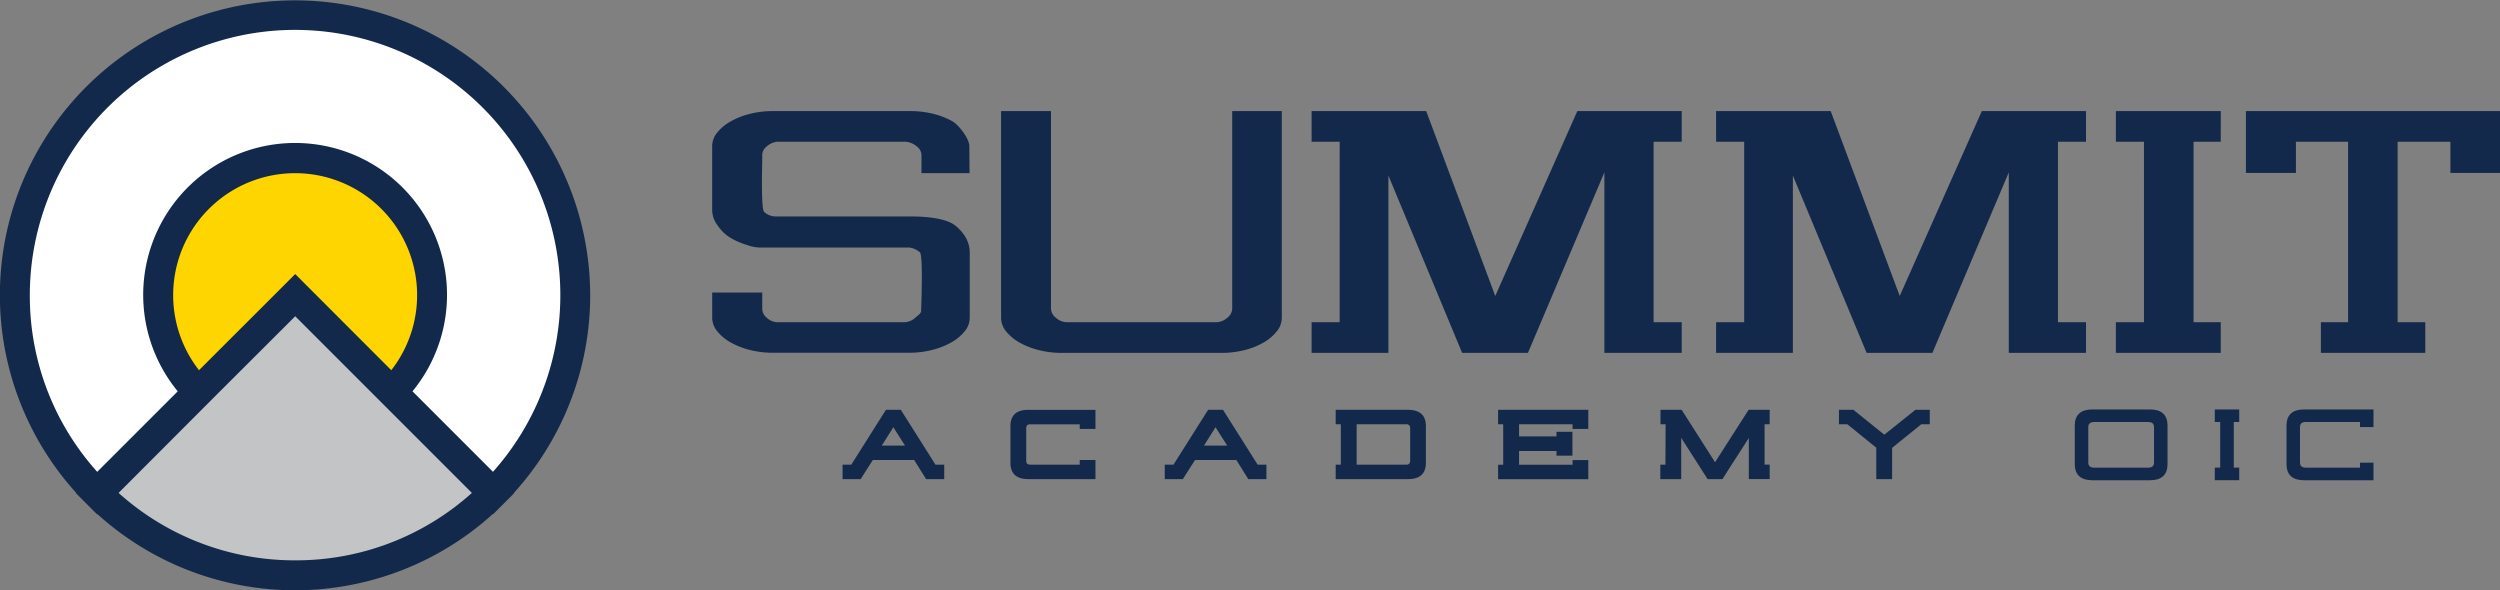 <svg xmlns="http://www.w3.org/2000/svg" id="Layer_1" data-name="Layer 1" viewBox="0 0 838.33 197.91"><rect x="0" y="0" width="838.33" height="197.91" fill="#808080" stroke="none"/><defs><style>.cls-1{fill:#13294b}</style></defs><path d="M305 83h-49.13a13.13 13.13 0 0 1-5.28-.82 24.24 24.24 0 0 1-6-2.65 14.42 14.42 0 0 1-4.13-4.19 8.53 8.53 0 0 1-1.65-5V49a7.16 7.16 0 0 1 1.69-4.54 15.42 15.42 0 0 1 4.5-3.74 25.39 25.39 0 0 1 6.48-2.54 31.07 31.07 0 0 1 7.65-.93h46.06a31.81 31.81 0 0 1 7.8.93 25.46 25.46 0 0 1 6.47 2.54c1.87 1.07 5.65 5.68 5.59 8.38l.07 8.95H309v-6.12a3.74 3.74 0 0 0-1.54-2.8 6.72 6.72 0 0 0-3.61-1.6H260.6a6.32 6.32 0 0 0-3.53 1.6 3.81 3.81 0 0 0-1.47 2.8v2.14c0 1-.47 16.06.66 17a5.57 5.57 0 0 0 3.74 1.51h44.88c2.65 0 11.85 0 15.61 3.18 5.09 4.25 4.7 8.44 4.7 10v20.78a7.18 7.18 0 0 1-1.69 4.54 15.57 15.57 0 0 1-4.49 3.74 25.83 25.83 0 0 1-6.47 2.54 31.21 31.21 0 0 1-7.66.93h-45.75a31.07 31.07 0 0 1-7.65-.93 25.76 25.76 0 0 1-6.48-2.54 15.57 15.57 0 0 1-4.49-3.74 7.18 7.18 0 0 1-1.69-4.54V98.1h16.78v5.54a4 4 0 0 0 1.47 2.87 5.44 5.44 0 0 0 3.53 1.54h42.53a5.59 5.59 0 0 0 3.75-1.47c1.13-1 2-1.46 2-2.44 0 0 .75-18.56-.42-19.54A7.1 7.1 0 0 0 305 83zm47.43-45.75v66.39a4 4 0 0 0 1.69 2.94 5.57 5.57 0 0 0 3.75 1.47h49.89a5.59 5.59 0 0 0 3.75-1.47 4 4 0 0 0 1.69-2.94V37.25h16.63v69.33a7.23 7.23 0 0 1-1.69 4.54 15.79 15.79 0 0 1-4.42 3.74 24.57 24.57 0 0 1-6.4 2.54 31.07 31.07 0 0 1-7.65.93H356a31.21 31.21 0 0 1-7.66-.93 25.83 25.83 0 0 1-6.47-2.54 15.57 15.57 0 0 1-4.49-3.74 7.18 7.18 0 0 1-1.69-4.54V37.25zM648 118.33h-22.06l-24.73-59.45v59.45h-25.75v-10.28h9.42V47.53h-9.42V37.25h38.43l23.15 62 27.53-62h34.94v10.28h-9.41v60.52h9.41v10.28h-25.9V57.81zm-135.63 0H490.3l-24.72-59.45v59.45h-25.76v-10.28h9.42V47.53h-9.42V37.25h38.43l23.16 62 27.52-62h35v10.28h-9.42v60.52h9.42v10.28H538V57.81zm232.32-70.8h-9.12v60.52h9.12v10.28h-35.17v-10.28h9.42V47.53h-9.42V37.25h35.17zM821.7 58V47.53H804v60.52h9.27v10.28h-35v-10.28h9.12V47.53H769.9V58h-16.77V37.25h85.2V58zM282.54 160.66v-4.85h2.93l11.61-18.38h5l11.61 18.38h2.94v4.85h-6.08l-4-6.41h-13.84c-.8 1.24-1.64 2.52-4.09 6.41zm13.15-11.23h7.79c-.49-.8-1-1.57-3.91-6.16zm48.44 5.17c0 .83.52 1.21 1.33 1.21h16.61v-1.56h5.28v6.41h-22.52c-4 0-6-1.82-6-5.49v-12.25c0-3.67 2-5.49 6-5.49h22.52v6.41h-5.28v-1.56h-16.61c-.81 0-1.33.38-1.33 1.21zm46.45 6.06v-4.85h2.93l11.61-18.38h5l11.61 18.38h2.94v4.85h-6.08l-4-6.41h-13.84c-.8 1.24-1.64 2.52-4.09 6.41zm13.15-11.23h7.79c-.49-.8-1-1.57-3.91-6.16zm74.42-6.51v12.25c0 3.67-2 5.49-6 5.49H447.9v-4.85h1.72v-13.53h-1.72v-4.85h24.24c3.98 0 6.01 1.82 6.01 5.49zm-5.28.57a1.16 1.16 0 0 0-1.33-1.21h-16.61v13.53h16.61a1.16 1.16 0 0 0 1.33-1.21zm59.74-6.06v6.41h-5.28v-1.56h-17.94v4.05h12.55v-1.53h5.35v8h-5.35v-1.57h-12.55v4.6h17.94v-1.56h5.28v6.41h-30.25v-4.85h1.71v-13.55h-1.71v-4.85zm25.92 4.85h-1.71v-4.85h7.1L575.11 155l11.26-17.58h7.06v4.85h-1.71v13.53h1.71v4.85h-7v-13.78c-2.87 4.54-6 9.26-8.82 13.79h-5l-8.85-13.85v13.85h-7v-4.85h1.71zm62.99-4.85 10.35 8.33c1.64-1.31 3.36-2.65 10.42-8.33h4.83v4.85h-2.87c-3.25 2.68-6.5 5.23-9.76 7.91v10.47h-5.31v-10.53l-9.69-7.85h-2.83v-4.85z" class="cls-1"/><path fill="#13294b" stroke="#13294b" stroke-miterlimit="10" d="M721 137.8q5.34 0 5.34 4.87v13q0 4.88-5.34 4.87h-19.42q-5.34 0-5.34-4.87v-13q0-4.87 5.34-4.87zm-.62 19.52c1.44 0 2.43-.68 2.43-2.24v-11.82c0-1.56-1-2.24-2.43-2.24h-18.15c-1.47 0-2.46.68-2.46 2.24v11.82c0 1.56 1 2.24 2.46 2.24zM745 141h-1.81v-3.2h7.19v3.2h-1.82v16.3h1.82v3.22h-7.19v-3.22H745zm25.76 14.08c0 1.56 1 2.24 2.47 2.24h18.65v-1.68h3.53v4.9h-22.83q-5.34 0-5.34-4.87v-13q0-4.87 5.34-4.87h22.83v4.9h-3.53V141h-18.65c-1.47 0-2.47.68-2.47 2.24z"/><circle cx="99.67" cy="101.56" r="94.86" fill="#fff"/><circle cx="98.11" cy="101.56" r="47.63" fill="#ffd500"/><path fill="#c2c4c6" d="m98.53 98.15-63 63 3.52 14.17S82.54 193 83.18 193l26.22.21 20.47-5.33s15.13-5.76 16.63-6 16.2-13.43 16.2-13.43l2.34-3z"/><path d="M197.91 99A99 99 0 0 0 7.78 60.44 98.75 98.75 0 0 0 25.57 165.3l-.09.08 3.52 3.54 3.53 3.53.09-.09a98.78 98.78 0 0 0 132.65 0l.08.09 3.54-3.54 3.53-3.54-.09-.08A98.63 98.63 0 0 0 197.91 99zM99 187.9a88.26 88.26 0 0 1-59.24-22.61L73 132l26-25.95 59.24 59.24A88.15 88.15 0 0 1 99 187.9zm0-96-32.27 32.24a40.9 40.9 0 1 1 64.48 0zm66.32 66.32-27-27a50.94 50.94 0 1 0-78.72 0l-27 27A88.15 88.15 0 0 1 10 99a88.95 88.95 0 1 1 155.28 59.24z" class="cls-1"/></svg>